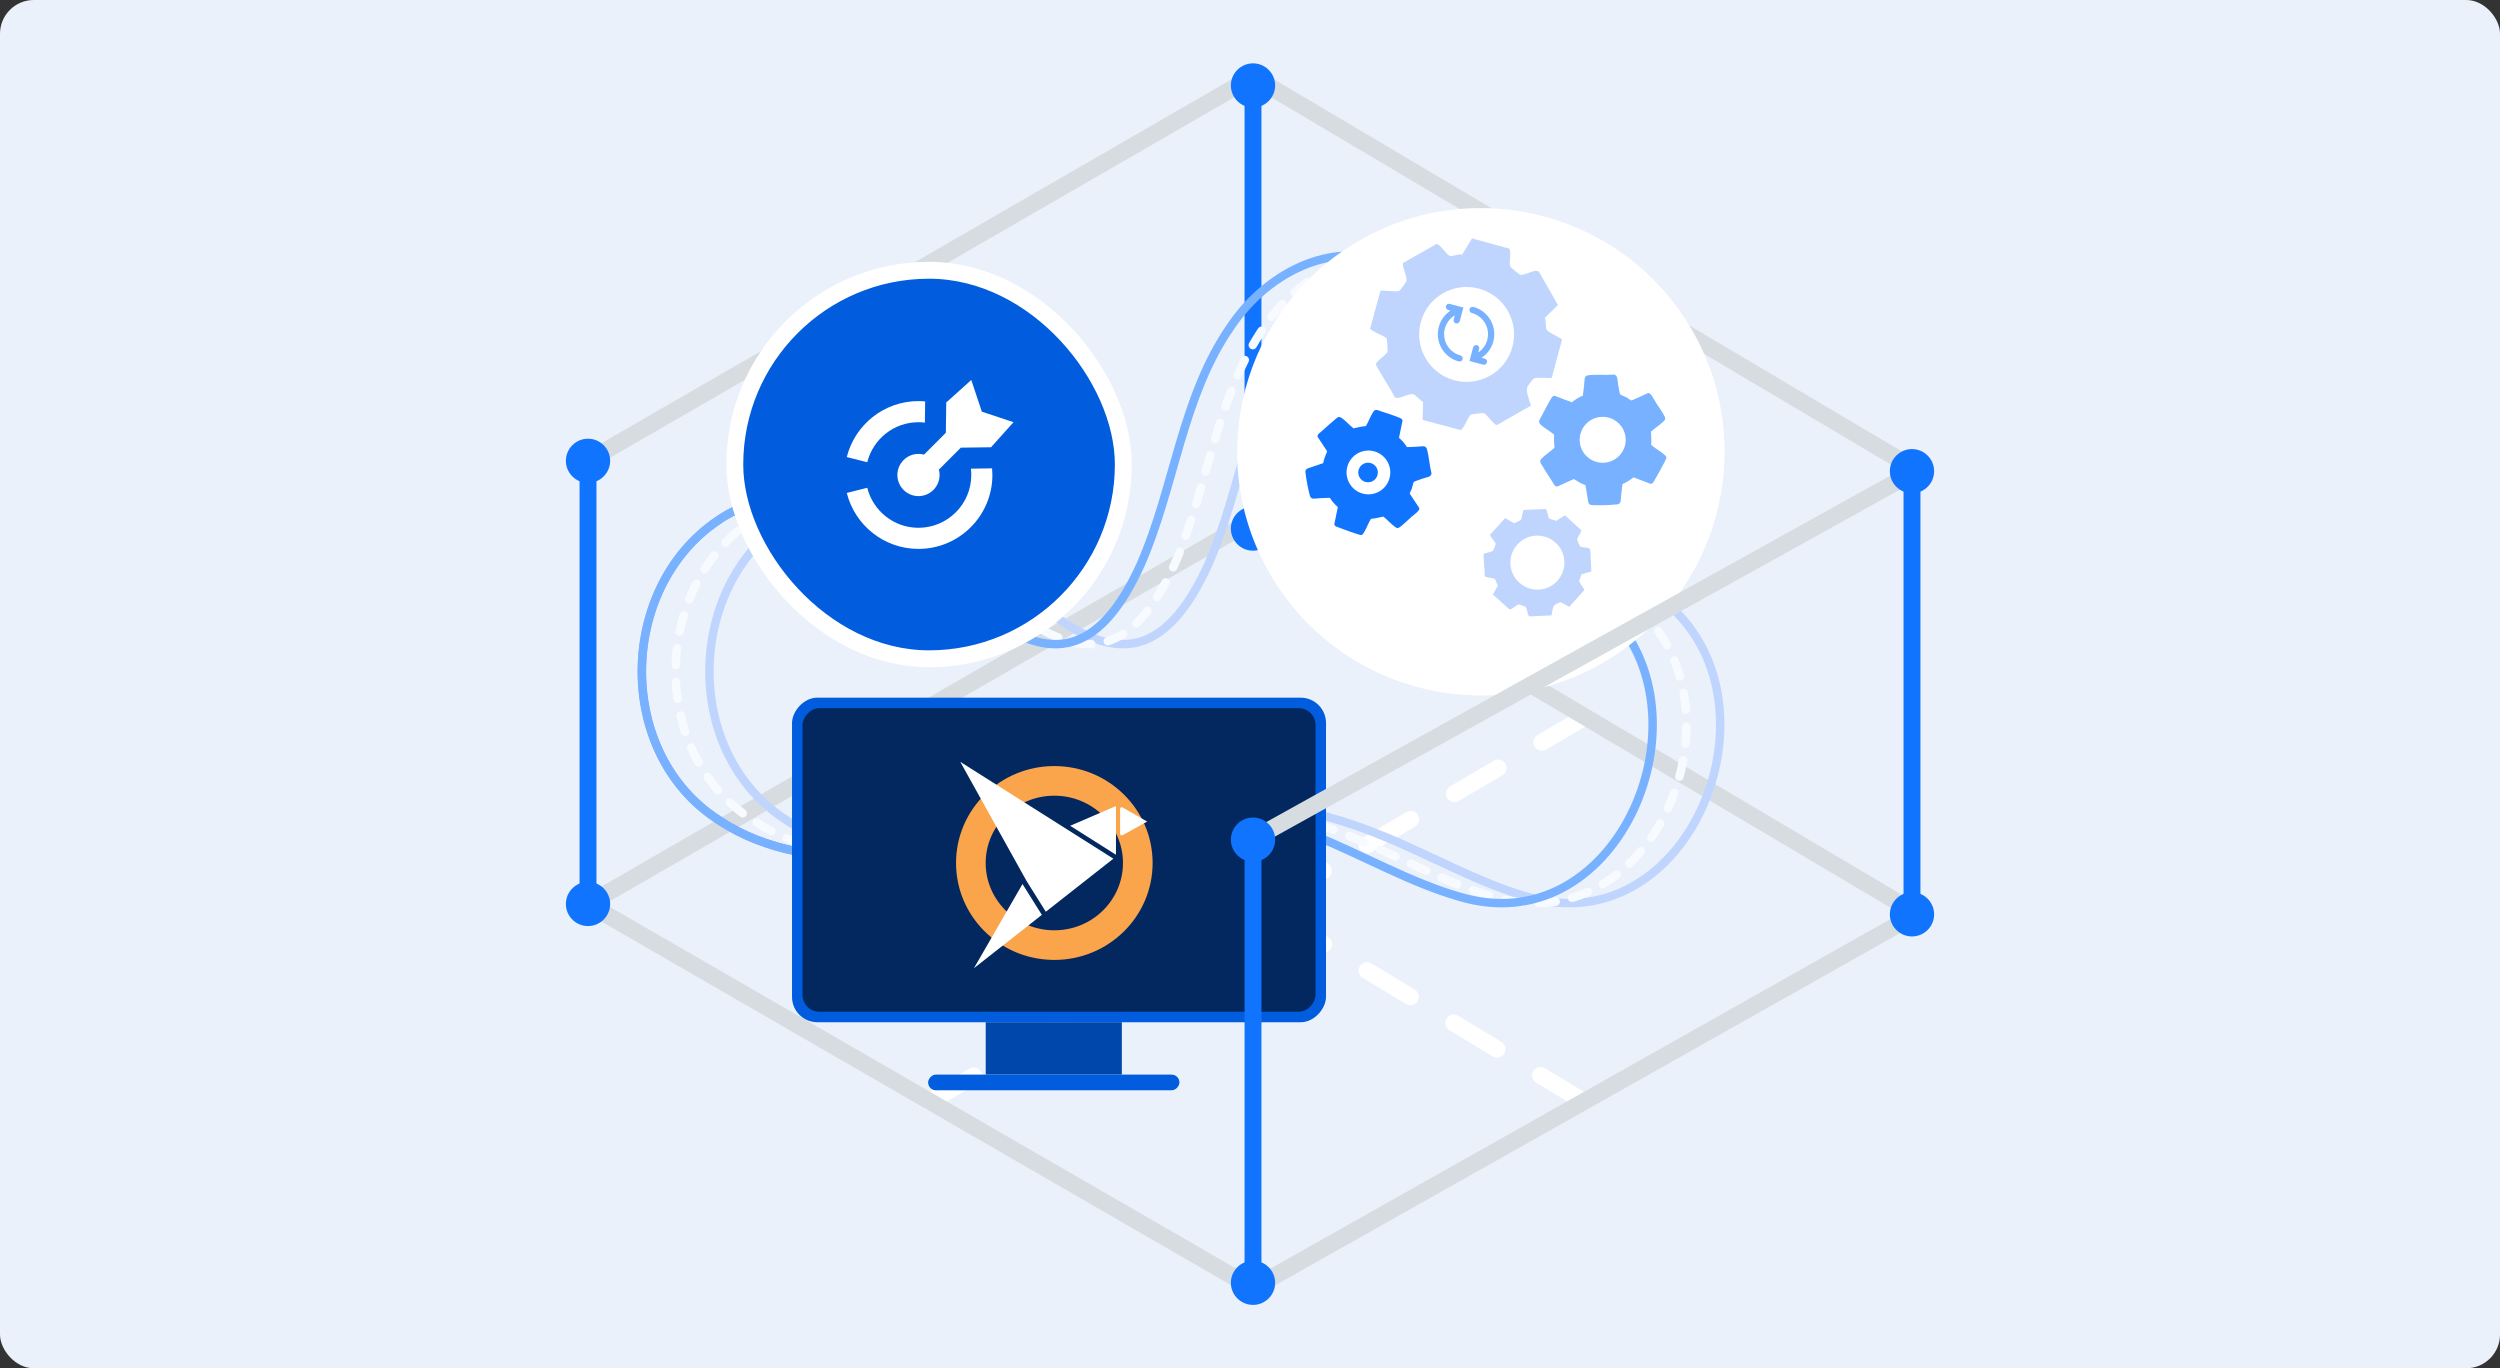 <svg xmlns="http://www.w3.org/2000/svg" width="296" height="162" viewBox="0 0 296 162" fill="none"><rect x="0" y="0" width="296" height="162" fill="#333333" stroke="none"/><rect width="296" height="162" rx="4" fill="#EAF1FB"></rect><path d="M110.118 130.43L187.679 84.882" stroke="white" stroke-width="2" stroke-miterlimit="10" stroke-linecap="round" stroke-dasharray="6 6"></path><path d="M187.531 130.43L110.118 83.66" stroke="white" stroke-width="2" stroke-miterlimit="10" stroke-linecap="round" stroke-dasharray="6 6"></path><path d="M148.357 152.51L226.994 108.184L148.357 61.573L69.621 107.042L148.357 152.51Z" stroke="#D7DCE0" stroke-width="2" stroke-miterlimit="10"></path><path d="M226.994 55.689L148.357 9.079L69.621 54.547" stroke="#D7DCE0" stroke-width="2" stroke-miterlimit="10"></path><path d="M69.621 54.43V107.158" stroke="#1174FF" stroke-width="2" stroke-miterlimit="10"></path><path d="M67.308 54.559C67.308 53.282 68.341 52.25 69.621 52.25C70.901 52.25 71.934 53.282 71.934 54.559C71.934 55.837 70.901 56.868 69.621 56.868C68.341 56.868 67.308 55.837 67.308 54.559Z" fill="#1174FF"></path><path d="M67 54.559C67 56.002 68.175 57.175 69.621 57.175C71.067 57.175 72.242 56.002 72.242 54.559C72.242 53.116 71.067 51.943 69.621 51.943C68.175 51.943 67 53.116 67 54.559C67 56.002 67 53.116 67 54.559ZM71.627 54.559C71.627 55.665 70.728 56.561 69.621 56.561C68.514 56.561 67.615 55.665 67.615 54.559C67.615 53.453 68.514 52.557 69.621 52.557C70.728 52.557 71.627 53.453 71.627 54.559C71.627 55.665 71.627 53.453 71.627 54.559Z" fill="#1174FF"></path><path d="M67.308 107.029C67.308 108.307 68.341 109.339 69.621 109.339C70.901 109.339 71.934 108.307 71.934 107.029C71.934 105.752 70.901 104.72 69.621 104.72C68.341 104.72 67.308 105.752 67.308 107.029Z" fill="#1174FF"></path><path d="M67 107.029C67 105.586 68.175 104.413 69.621 104.413C71.067 104.413 72.242 105.586 72.242 107.029C72.242 108.473 71.067 109.646 69.621 109.646C68.175 109.646 67 108.473 67 107.029C67 108.473 67 105.586 67 107.029ZM71.627 107.029C71.627 105.924 70.728 105.027 69.621 105.027C68.514 105.027 67.615 105.924 67.615 107.029C67.615 108.135 68.514 109.032 69.621 109.032C70.728 109.032 71.627 108.135 71.627 107.029C71.627 108.135 71.627 105.924 71.627 107.029Z" fill="#1174FF"></path><path d="M148.356 9.988V62.716" stroke="#1174FF" stroke-width="2" stroke-miterlimit="10"></path><path d="M146.043 10.117C146.043 8.839 147.077 7.807 148.356 7.807C149.636 7.807 150.67 8.839 150.67 10.117C150.67 11.394 149.636 12.426 148.356 12.426C147.077 12.426 146.043 11.394 146.043 10.117Z" fill="#1174FF"></path><path d="M145.735 10.116C145.735 11.56 146.911 12.733 148.356 12.733C149.802 12.733 150.977 11.56 150.977 10.116C150.977 8.673 149.802 7.5 148.356 7.5C146.911 7.5 145.735 8.673 145.735 10.116C145.735 11.56 145.735 8.673 145.735 10.116ZM150.362 10.116C150.362 11.222 149.464 12.119 148.356 12.119C147.249 12.119 146.351 11.222 146.351 10.116C146.351 9.011 147.249 8.114 148.356 8.114C149.464 8.114 150.362 9.011 150.362 10.116C150.362 11.222 150.362 9.011 150.362 10.116Z" fill="#1174FF"></path><path d="M146.043 62.587C146.043 63.864 147.077 64.896 148.356 64.896C149.636 64.896 150.67 63.864 150.67 62.587C150.67 61.309 149.636 60.277 148.356 60.277C147.077 60.277 146.043 61.309 146.043 62.587Z" fill="#1174FF"></path><path d="M145.735 62.587C145.735 61.143 146.911 59.97 148.356 59.97C149.802 59.97 150.977 61.143 150.977 62.587C150.977 64.03 149.802 65.203 148.356 65.203C146.911 65.203 145.735 64.03 145.735 62.587C145.735 64.03 145.735 61.143 145.735 62.587ZM150.362 62.587C150.362 61.481 149.464 60.584 148.356 60.584C147.249 60.584 146.351 61.481 146.351 62.587C146.351 63.692 147.249 64.589 148.356 64.589C149.464 64.589 150.362 63.692 150.362 62.587C150.362 63.692 150.362 61.481 150.362 62.587Z" fill="#1174FF"></path><path d="M183.784 60.606C181.717 58.606 179.945 56.352 178.85 53.714C177.214 49.783 177.24 45.387 177.428 41.136C177.505 39.382 177.606 37.598 177.165 35.898C176.368 32.831 173.698 31.135 170.74 30.548C164.004 29.119 157.456 33.122 153.75 38.617C147.937 46.948 147.088 57.652 143.058 66.831C133.425 88.091 121.366 67.685 109.715 61.293C104.518 58.297 98.064 58.139 93.035 61.603C81.099 69.64 80.824 89.303 93.168 97.14C98.695 100.82 105.707 101.82 112.281 101.391C125.277 100.649 137.576 94.131 150.568 95.499C155.029 95.918 159.407 97.195 163.755 98.988C169.289 101.227 175.053 104.526 180.736 106.151C199.123 111.76 210.576 85.82 199.032 73.065C195.873 69.575 191.826 67.027 188.061 64.196C186.584 63.083 185.123 61.896 183.788 60.606H183.784Z" stroke="#C0D5FD" stroke-miterlimit="10"></path><path d="M179.785 60.606C177.718 58.606 175.946 56.352 174.851 53.714C173.215 49.783 173.241 45.387 173.429 41.136C173.506 39.382 173.607 37.598 173.166 35.898C172.369 32.831 169.699 31.135 166.741 30.548C160.005 29.119 153.457 33.122 149.751 38.617C143.938 46.948 143.089 57.652 139.059 66.831C129.426 88.091 117.367 67.685 105.716 61.293C100.519 58.297 94.065 58.139 89.036 61.603C77.1 69.64 76.825 89.303 89.169 97.14C94.697 100.82 101.708 101.82 108.282 101.391C121.277 100.649 133.577 94.131 146.569 95.499C151.03 95.918 155.408 97.195 159.756 98.988C165.29 101.227 171.054 104.526 176.737 106.151C195.124 111.76 206.577 85.82 195.033 73.065C191.874 69.575 187.827 67.027 184.062 64.196C182.585 63.083 181.124 61.896 179.789 60.606H179.785Z" stroke="#F7FBFF" stroke-miterlimit="10" stroke-linecap="round" stroke-dasharray="2 2"></path><path d="M175.784 60.606C173.717 58.606 171.945 56.352 170.85 53.714C169.214 49.783 169.24 45.387 169.428 41.136C169.505 39.382 169.606 37.598 169.165 35.898C168.368 32.831 165.698 31.135 162.74 30.548C156.004 29.119 149.456 33.122 145.75 38.617C139.937 46.948 139.088 57.652 135.058 66.831C125.425 88.091 113.366 67.685 101.715 61.293C96.518 58.297 90.064 58.139 85.035 61.603C73.099 69.64 72.824 89.303 85.168 97.14C90.695 100.82 97.707 101.82 104.281 101.391C117.277 100.649 129.576 94.131 142.568 95.499C147.029 95.918 151.407 97.195 155.755 98.988C161.289 101.227 167.053 104.526 172.736 106.151C191.123 111.76 202.576 85.82 191.032 73.065C187.873 69.575 183.826 67.027 180.061 64.196C178.584 63.083 177.123 61.896 175.788 60.606H175.784Z" stroke="#78B1FF" stroke-miterlimit="10"></path><path d="M101.715 61.294C96.518 58.298 90.064 58.14 85.036 61.603C73.1 69.641 72.824 89.304 85.168 97.141C90.696 100.821 97.707 101.821 104.281 101.392" stroke="#78B1FF" stroke-miterlimit="10"></path><circle cx="175.337" cy="53.494" r="28.855" transform="rotate(150 175.337 53.494)" fill="white"></circle><path d="M187.602 69.846L185.812 71.828C185.72 71.849 184.957 71.331 184.731 71.318C184.655 71.313 184.133 71.566 184.06 71.629C183.818 71.844 183.771 72.523 183.712 72.859L181.072 72.985C180.873 72.871 180.79 72.022 180.653 71.868C180.614 71.824 179.91 71.561 179.843 71.564C179.571 71.576 178.941 72.261 178.717 72.154L176.765 70.398L177.345 69.328C177.208 69.153 177.117 68.701 177.013 68.584C176.808 68.353 175.899 68.463 175.788 68.174C175.825 67.845 175.593 65.705 175.674 65.606C175.793 65.458 176.564 65.37 176.735 65.239C176.806 65.185 177.109 64.441 177.102 64.393C177.073 64.206 176.335 63.435 176.431 63.294L178.197 61.353C178.431 61.437 179.158 61.932 179.317 61.941C179.355 61.943 179.971 61.638 180.019 61.6C180.264 61.414 180.228 60.436 180.425 60.375L183.008 60.265C183.203 60.377 183.249 61.179 183.428 61.381C183.553 61.521 184.026 61.512 184.202 61.69L185.299 61.017L187.201 62.755C187.327 62.96 186.765 63.571 186.732 63.867C186.723 63.954 187.01 64.6 187.066 64.665C187.258 64.886 188.164 64.737 188.291 65.078L188.412 67.651L187.234 68.013C187.223 68.234 186.989 68.591 186.978 68.753C186.962 68.989 187.495 69.591 187.599 69.845L187.602 69.846ZM184.402 68.758C185.585 67.448 185.481 65.426 184.17 64.242C182.859 63.059 180.837 63.162 179.654 64.472C178.471 65.783 178.575 67.805 179.886 68.988C181.197 70.172 183.219 70.069 184.402 68.758Z" fill="#C0D5FD"></path><path d="M184.949 40.194L183.734 44.726C183.607 44.833 181.999 44.632 181.634 44.792C181.513 44.846 180.897 45.658 180.834 45.815C180.627 46.346 181.096 47.444 181.273 48.019L177.244 50.326C176.841 50.306 176.033 49.044 175.695 48.913C175.599 48.875 174.287 49.028 174.185 49.085C173.769 49.321 173.331 50.897 172.895 50.908L168.437 49.723L168.49 47.583C168.136 47.42 167.631 46.786 167.376 46.686C166.869 46.489 165.536 47.388 165.131 47.024C164.927 46.479 162.852 43.319 162.899 43.097C162.967 42.771 164.103 42.018 164.267 41.676C164.335 41.534 164.214 40.128 164.164 40.058C163.968 39.79 162.199 39.173 162.235 38.876L163.447 34.428C163.879 34.372 165.412 34.565 165.668 34.452C165.729 34.425 166.449 33.455 166.494 33.358C166.728 32.871 165.89 31.369 166.15 31.117L170.102 28.879C170.497 28.899 171.211 30.116 171.652 30.289C171.959 30.408 172.692 30.016 173.109 30.154L174.288 28.223L178.652 29.422C179.013 29.642 178.623 31.048 178.808 31.537C178.863 31.68 179.829 32.462 179.968 32.519C180.445 32.71 181.744 31.753 182.214 32.184L184.461 36.113L182.908 37.621C183.067 37.976 182.987 38.72 183.099 38.984C183.262 39.365 184.577 39.881 184.943 40.195L184.949 40.194ZM179.073 41.051C179.876 38.055 178.096 34.975 175.1 34.172C172.103 33.369 169.022 35.147 168.219 38.143C167.416 41.139 169.196 44.219 172.193 45.022C175.189 45.825 178.27 44.047 179.073 41.051Z" fill="#C0D5FD"></path><path fill-rule="evenodd" clip-rule="evenodd" d="M174.255 37.057C175.642 37.428 176.465 38.854 176.093 40.24C175.923 40.876 175.532 41.392 175.025 41.73L175.135 41.321C175.188 41.123 175.07 40.919 174.872 40.866C174.674 40.813 174.47 40.93 174.417 41.128L173.985 42.743L175.599 43.175C175.797 43.228 176.001 43.111 176.054 42.913C176.107 42.714 175.989 42.511 175.791 42.458L175.421 42.359C176.081 41.924 176.59 41.256 176.811 40.433C177.288 38.65 176.23 36.817 174.447 36.339C174.249 36.286 174.046 36.404 173.993 36.602C173.94 36.8 174.057 37.004 174.255 37.057ZM172.116 37.835L172.25 37.336C171.689 37.67 171.254 38.215 171.071 38.895C170.7 40.282 171.523 41.707 172.91 42.079C173.108 42.132 173.225 42.335 173.172 42.533C173.119 42.731 172.915 42.849 172.717 42.796C170.934 42.318 169.876 40.486 170.354 38.703C170.575 37.878 171.086 37.209 171.746 36.775L171.46 36.698C171.262 36.645 171.144 36.441 171.197 36.243C171.25 36.045 171.454 35.928 171.652 35.981L173.266 36.413L172.834 38.028C172.78 38.226 172.577 38.343 172.379 38.29C172.181 38.237 172.063 38.033 172.116 37.835Z" fill="#78B1FF"></path><path d="M167.081 61.23C166.677 61.588 166.159 62.117 165.73 62.416C165.472 62.596 165.373 62.529 165.141 62.359C164.68 62.02 164.25 61.525 163.794 61.167C163.306 61.256 162.829 61.392 162.326 61.43C161.998 61.937 161.785 62.606 161.457 63.104C161.386 63.212 161.327 63.322 161.184 63.347C161.028 63.373 160.161 63.055 159.941 62.98C159.335 62.776 158.728 62.541 158.131 62.31C158.066 62.233 157.976 62.155 157.984 62.046L158.401 60.044C158.043 59.718 157.707 59.358 157.456 58.941C157.101 58.959 156.743 58.966 156.387 58.979C156.126 58.989 155.816 59.039 155.558 59.041C155.32 59.044 155.163 58.944 155.097 58.713C154.902 58.035 154.631 56.616 154.562 55.915C154.539 55.678 154.629 55.56 154.84 55.454L156.671 54.833C156.738 54.341 156.963 53.886 157.136 53.435L156.002 51.722C155.962 51.604 156.036 51.478 156.102 51.383C156.728 50.871 157.307 50.297 157.932 49.786C158.264 49.514 158.44 49.199 158.853 49.487C159.333 49.822 159.787 50.355 160.258 50.716C160.743 50.608 161.218 50.491 161.715 50.448C162.043 49.941 162.256 49.27 162.584 48.773C162.861 48.353 163.14 48.581 163.55 48.711C164.214 48.922 165.041 49.193 165.679 49.455C165.848 49.524 166.064 49.614 166.055 49.832L165.64 51.833C166.003 52.153 166.332 52.521 166.585 52.937C166.94 52.918 167.298 52.912 167.654 52.898C167.914 52.888 168.225 52.839 168.482 52.836C168.721 52.833 168.877 52.934 168.944 53.164C169.201 54.059 169.252 55.125 169.489 56.038C169.498 56.194 169.347 56.375 169.211 56.431C168.973 56.528 168.626 56.596 168.378 56.686C168.217 56.743 167.442 57.001 167.389 57.074C167.328 57.158 167.21 57.717 167.155 57.873C167.084 58.075 166.95 58.239 166.914 58.448L168.024 60.125C168.043 60.156 168.051 60.19 168.053 60.227C168.069 60.495 167.296 61.039 167.081 61.23L167.081 61.23ZM162.509 58.486C163.913 58.218 164.834 56.859 164.565 55.452C164.296 54.045 162.939 53.122 161.534 53.391C160.13 53.66 159.209 55.018 159.478 56.425C159.747 57.832 161.104 58.755 162.509 58.486Z" fill="#1174FF"></path><circle cx="161.978" cy="55.943" r="1.16" transform="rotate(60.304 161.978 55.943)" fill="#1174FF"></circle><path d="M196.092 47.714C196.396 48.194 196.857 48.819 197.095 49.313C197.238 49.611 197.152 49.702 196.937 49.914C196.509 50.336 195.923 50.699 195.476 51.111C195.486 51.633 195.547 52.15 195.502 52.678C195.973 53.102 196.631 53.436 197.093 53.859C197.193 53.951 197.297 54.031 197.298 54.183C197.3 54.349 196.824 55.195 196.71 55.411C196.397 56.004 196.051 56.595 195.712 57.175C195.621 57.229 195.525 57.309 195.413 57.282L193.408 56.515C193.01 56.831 192.58 57.119 192.105 57.309C192.065 57.681 192.012 58.053 191.966 58.425C191.933 58.696 191.932 59.026 191.891 59.294C191.854 59.542 191.724 59.687 191.474 59.717C190.738 59.806 189.222 59.85 188.483 59.803C188.233 59.787 188.126 59.675 188.051 59.438L187.715 57.435C187.216 57.283 186.782 56.974 186.343 56.719L184.377 57.608C184.248 57.63 184.13 57.531 184.042 57.446C183.617 56.712 183.118 56.015 182.693 55.282C182.466 54.892 182.17 54.657 182.538 54.277C182.966 53.835 183.594 53.454 184.047 53.026C184.017 52.505 183.975 51.993 184.013 51.471C183.543 51.046 182.883 50.712 182.423 50.289C182.034 49.931 182.317 49.679 182.52 49.277C182.851 48.624 183.27 47.812 183.648 47.194C183.748 47.03 183.878 46.821 184.102 46.867L186.107 47.633C186.5 47.31 186.937 47.031 187.41 46.839C187.45 46.467 187.504 46.095 187.549 45.724C187.583 45.452 187.583 45.122 187.624 44.854C187.661 44.606 187.792 44.461 188.042 44.431C189.012 44.314 190.126 44.44 191.112 44.347C191.275 44.364 191.438 44.551 191.473 44.701C191.534 44.964 191.547 45.335 191.598 45.608C191.631 45.784 191.768 46.631 191.835 46.698C191.912 46.775 192.472 46.992 192.624 47.075C192.821 47.182 192.969 47.349 193.18 47.421L195.105 46.552C195.14 46.536 195.177 46.534 195.215 46.538C195.495 46.566 195.93 47.459 196.092 47.715L196.092 47.714ZM192.481 51.995C192.438 50.494 191.184 49.311 189.68 49.355C188.176 49.398 186.992 50.65 187.035 52.151C187.078 53.652 188.332 54.835 189.836 54.791C191.34 54.748 192.524 53.496 192.481 51.995Z" fill="#78B1FF"></path><path d="M180.929 56.882C180.843 57.219 180.759 57.689 180.638 58.003C180.565 58.193 180.489 58.193 180.303 58.186C179.935 58.172 179.526 58.064 179.154 58.038C178.925 58.263 178.72 58.508 178.466 58.71C178.474 59.099 178.603 59.533 178.608 59.918C178.609 60.001 178.618 60.081 178.551 60.146C178.477 60.216 177.899 60.361 177.755 60.401C177.358 60.511 176.949 60.606 176.547 60.699C176.484 60.681 176.408 60.672 176.373 60.611L175.87 59.392C175.562 59.348 175.252 59.278 174.967 59.146C174.784 59.285 174.596 59.417 174.411 59.554C174.275 59.653 174.128 59.792 173.991 59.887C173.865 59.974 173.745 59.977 173.626 59.879C173.277 59.588 172.618 58.929 172.328 58.58C172.23 58.462 172.235 58.367 172.309 58.233L173.061 57.239C172.918 56.953 172.874 56.629 172.802 56.325L171.577 55.823C171.513 55.774 171.507 55.68 171.508 55.605C171.657 55.106 171.758 54.59 171.906 54.091C171.984 53.826 171.964 53.594 172.289 53.599C172.666 53.603 173.101 53.723 173.483 53.745C173.703 53.512 173.914 53.278 174.163 53.074C174.154 52.686 174.025 52.251 174.02 51.867C174.016 51.542 174.247 51.562 174.513 51.484C174.943 51.356 175.482 51.201 175.917 51.109C176.033 51.085 176.181 51.055 176.255 51.174L176.758 52.392C177.068 52.431 177.376 52.508 177.661 52.639C177.844 52.5 178.033 52.367 178.218 52.231C178.353 52.131 178.5 51.992 178.637 51.898C178.763 51.81 178.883 51.807 179.002 51.906C179.463 52.29 179.876 52.84 180.333 53.241C180.394 53.321 180.379 53.472 180.327 53.551C180.236 53.689 180.075 53.851 179.975 53.989C179.91 54.078 179.59 54.496 179.588 54.554C179.586 54.621 179.726 54.962 179.753 55.065C179.788 55.198 179.776 55.334 179.833 55.458L181.032 55.951C181.054 55.961 181.07 55.976 181.084 55.995C181.19 56.132 180.975 56.702 180.929 56.882L180.929 56.882ZM177.497 57.074C178.149 56.422 178.148 55.364 177.495 54.712C176.842 54.058 175.784 54.058 175.132 54.709C174.481 55.361 174.481 56.419 175.134 57.072C175.787 57.725 176.845 57.726 177.497 57.074Z" fill="white"></path><path d="M159.82 47.264C159.53 47.457 159.153 47.75 158.853 47.903C158.672 47.995 158.615 47.944 158.482 47.815C158.217 47.558 157.985 47.204 157.726 46.936C157.406 46.949 157.09 46.994 156.765 46.974C156.511 47.27 156.316 47.678 156.063 47.967C156.008 48.03 155.961 48.095 155.868 48.098C155.766 48.101 155.24 47.822 155.106 47.755C154.737 47.572 154.37 47.368 154.008 47.168C153.974 47.113 153.924 47.056 153.938 46.987L154.38 45.745C154.18 45.505 153.997 45.246 153.874 44.957C153.645 44.938 153.416 44.911 153.187 44.888C153.02 44.871 152.818 44.876 152.653 44.855C152.5 44.836 152.409 44.758 152.387 44.605C152.322 44.155 152.273 43.225 152.291 42.771C152.297 42.617 152.365 42.55 152.509 42.501L153.733 42.265C153.819 41.957 154.002 41.686 154.152 41.413L153.578 40.219C153.563 40.141 153.622 40.067 153.672 40.012C154.117 39.74 154.537 39.424 154.981 39.152C155.217 39.008 155.357 38.822 155.595 39.043C155.872 39.299 156.116 39.679 156.385 39.95C156.704 39.924 157.017 39.891 157.339 39.907C157.592 39.613 157.788 39.203 158.041 38.914C158.255 38.67 158.413 38.84 158.663 38.959C159.068 39.152 159.573 39.398 159.957 39.621C160.059 39.68 160.189 39.757 160.165 39.895L159.724 41.136C159.928 41.373 160.105 41.636 160.23 41.924C160.459 41.943 160.688 41.971 160.916 41.993C161.084 42.01 161.286 42.005 161.451 42.026C161.604 42.046 161.695 42.123 161.717 42.277C161.802 42.87 161.742 43.556 161.813 44.159C161.805 44.26 161.692 44.362 161.601 44.386C161.44 44.427 161.213 44.441 161.046 44.476C160.938 44.498 160.421 44.595 160.381 44.637C160.334 44.685 160.21 45.032 160.161 45.127C160.098 45.249 159.998 45.342 159.957 45.473L160.518 46.641C160.528 46.663 160.53 46.685 160.528 46.709C160.515 46.881 159.974 47.161 159.819 47.264L159.82 47.264ZM157.14 45.111C158.061 45.062 158.768 44.276 158.719 43.353C158.671 42.431 157.886 41.723 156.965 41.771C156.044 41.819 155.337 42.606 155.386 43.528C155.434 44.45 156.219 45.159 157.14 45.111Z" fill="white"></path><rect x="87" y="32" width="46" height="46" rx="23" fill="#015DDE"></rect><rect x="87" y="32" width="46" height="46" rx="23" stroke="white" stroke-width="2"></rect><g clip-path="url(#clip0_2149_31072)"><path fill-rule="evenodd" clip-rule="evenodd" d="M117.464 55.453C117.487 55.715 117.499 55.978 117.499 56.24C117.499 61.065 113.578 64.99 108.749 64.99C104.651 64.99 101.209 62.165 100.259 58.365L102.684 57.753C103.363 60.478 105.823 62.49 108.749 62.49C112.199 62.49 114.999 59.69 114.999 56.24C114.999 55.99 114.984 55.74 114.954 55.49L117.464 55.453ZM111.165 55.603C111.22 55.803 111.249 56.015 111.249 56.24C111.249 57.615 110.129 58.74 108.749 58.74C107.369 58.74 106.249 57.615 106.249 56.24C106.249 54.865 107.369 53.74 108.749 53.74C108.975 53.74 109.194 53.765 109.401 53.828L111.988 51.24L112.037 47.653L114.999 44.99L116.249 48.74L119.999 49.99L117.341 52.953L113.761 53.003L111.165 55.603ZM109.505 50.04C109.257 50.003 109.005 49.99 108.749 49.99C105.823 49.99 103.363 52.003 102.684 54.728L100.259 54.115C101.209 50.315 104.651 47.49 108.749 47.49C109.015 47.49 109.279 47.503 109.54 47.528L109.505 50.04Z" fill="white"></path></g><rect width="63.225" height="38.431" rx="3" transform="matrix(-1 0 0 1 157 82.603)" fill="#015DDE"></rect><rect width="60.745" height="35.951" rx="2" transform="matrix(-1 0 0 1 155.761 83.842)" fill="#02285F"></rect><rect width="16.116" height="6.199" transform="matrix(-1 0 0 1 132.826 121.033)" fill="#0047AB"></rect><rect width="29.753" height="1.86" rx="0.93" transform="matrix(-1 0 0 1 139.645 127.231)" fill="#015DDE"></rect><path d="M132.961 102.178C132.961 97.824 129.368 94.21 124.832 94.21C120.296 94.21 116.703 97.824 116.703 102.178C116.703 106.533 120.296 110.146 124.832 110.146V113.655L124.532 113.651C118.243 113.494 113.194 108.417 113.194 102.178C113.194 95.84 118.405 90.702 124.832 90.702C131.259 90.702 136.47 95.84 136.47 102.178C136.47 108.516 131.259 113.655 124.832 113.655V110.146C129.368 110.146 132.961 106.533 132.961 102.178Z" fill="#FAA44B"></path><path d="M113.695 90.201L131.822 101.667L123.824 107.95L121.538 104.297L113.695 90.201Z" fill="white"></path><path d="M132.13 95.433V101.203L126.708 97.772L132.13 95.433Z" fill="white"></path><path d="M132.907 98.89C132.878 98.906 132.846 98.915 132.813 98.915C132.779 98.915 132.747 98.906 132.718 98.89C132.689 98.874 132.665 98.851 132.648 98.823C132.631 98.795 132.622 98.763 132.621 98.73V95.757C132.622 95.724 132.631 95.692 132.649 95.663C132.666 95.635 132.691 95.612 132.72 95.596C132.749 95.58 132.782 95.572 132.815 95.572C132.849 95.573 132.882 95.582 132.91 95.599L135.822 97.274L132.907 98.89Z" fill="white"></path><path d="M123.354 108.321L115.316 114.634L121.065 104.669L123.354 108.321Z" fill="white"></path><path d="M226.994 55.69L148.356 99.346" stroke="#D7DCE0" stroke-width="2" stroke-miterlimit="10"></path><path d="M226.379 55.659V108.387" stroke="#1174FF" stroke-width="2" stroke-miterlimit="10"></path><path d="M224.065 55.788C224.065 54.51 225.099 53.478 226.379 53.478C227.659 53.478 228.692 54.51 228.692 55.788C228.692 57.065 227.659 58.097 226.379 58.097C225.099 58.097 224.065 57.065 224.065 55.788Z" fill="#1174FF"></path><path d="M223.758 55.788C223.758 57.231 224.933 58.404 226.379 58.404C227.825 58.404 229 57.231 229 55.788C229 54.344 227.825 53.171 226.379 53.171C224.933 53.171 223.758 54.344 223.758 55.788C223.758 57.231 223.758 54.344 223.758 55.788ZM228.385 55.788C228.385 56.893 227.486 57.79 226.379 57.79C225.271 57.79 224.373 56.893 224.373 55.788C224.373 54.682 225.271 53.786 226.379 53.786C227.486 53.786 228.385 54.682 228.385 55.788C228.385 56.893 228.385 54.682 228.385 55.788Z" fill="#1174FF"></path><path d="M224.065 108.258C224.065 109.536 225.099 110.567 226.379 110.567C227.659 110.567 228.692 109.536 228.692 108.258C228.692 106.981 227.659 105.949 226.379 105.949C225.099 105.949 224.065 106.981 224.065 108.258Z" fill="#1174FF"></path><path d="M223.758 108.258C223.758 106.815 224.933 105.642 226.379 105.642C227.825 105.642 229 106.815 229 108.258C229 109.701 227.825 110.874 226.379 110.874C224.933 110.874 223.758 109.701 223.758 108.258C223.758 109.701 223.758 106.815 223.758 108.258ZM228.385 108.258C228.385 107.153 227.486 106.256 226.379 106.256C225.271 106.256 224.373 107.153 224.373 108.258C224.373 109.364 225.271 110.26 226.379 110.26C227.486 110.26 228.385 109.364 228.385 108.258C228.385 109.364 228.385 107.153 228.385 108.258Z" fill="#1174FF"></path><path d="M148.356 99.284V152.013" stroke="#1174FF" stroke-width="2" stroke-miterlimit="10"></path><path d="M146.043 99.413C146.043 98.136 147.077 97.104 148.356 97.104C149.636 97.104 150.67 98.136 150.67 99.413C150.67 100.691 149.636 101.723 148.356 101.723C147.077 101.723 146.043 100.691 146.043 99.413Z" fill="#1174FF"></path><path d="M145.735 99.413C145.735 100.857 146.911 102.03 148.356 102.03C149.802 102.03 150.977 100.857 150.977 99.413C150.977 97.97 149.802 96.797 148.356 96.797C146.911 96.797 145.735 97.97 145.735 99.413C145.735 100.857 145.735 97.97 145.735 99.413ZM150.362 99.413C150.362 100.519 149.464 101.416 148.356 101.416C147.249 101.416 146.351 100.519 146.351 99.413C146.351 98.308 147.249 97.411 148.356 97.411C149.464 97.411 150.362 98.308 150.362 99.413C150.362 100.519 150.362 98.308 150.362 99.413Z" fill="#1174FF"></path><path d="M146.043 151.884C146.043 153.161 147.077 154.193 148.356 154.193C149.636 154.193 150.67 153.161 150.67 151.884C150.67 150.606 149.636 149.574 148.356 149.574C147.077 149.574 146.043 150.606 146.043 151.884Z" fill="#1174FF"></path><path d="M145.735 151.884C145.735 150.44 146.911 149.267 148.356 149.267C149.802 149.267 150.977 150.44 150.977 151.884C150.977 153.327 149.802 154.5 148.356 154.5C146.911 154.5 145.735 153.327 145.735 151.884C145.735 153.327 145.735 150.44 145.735 151.884ZM150.362 151.884C150.362 150.778 149.464 149.881 148.356 149.881C147.249 149.881 146.351 150.778 146.351 151.884C146.351 152.989 147.249 153.886 148.356 153.886C149.464 153.886 150.362 152.989 150.362 151.884C150.362 152.989 150.362 150.778 150.362 151.884Z" fill="#1174FF"></path><defs><clipPath id="clip0_2149_31072"><rect width="20" height="20" fill="white" transform="translate(100 45)"></rect></clipPath></defs></svg>